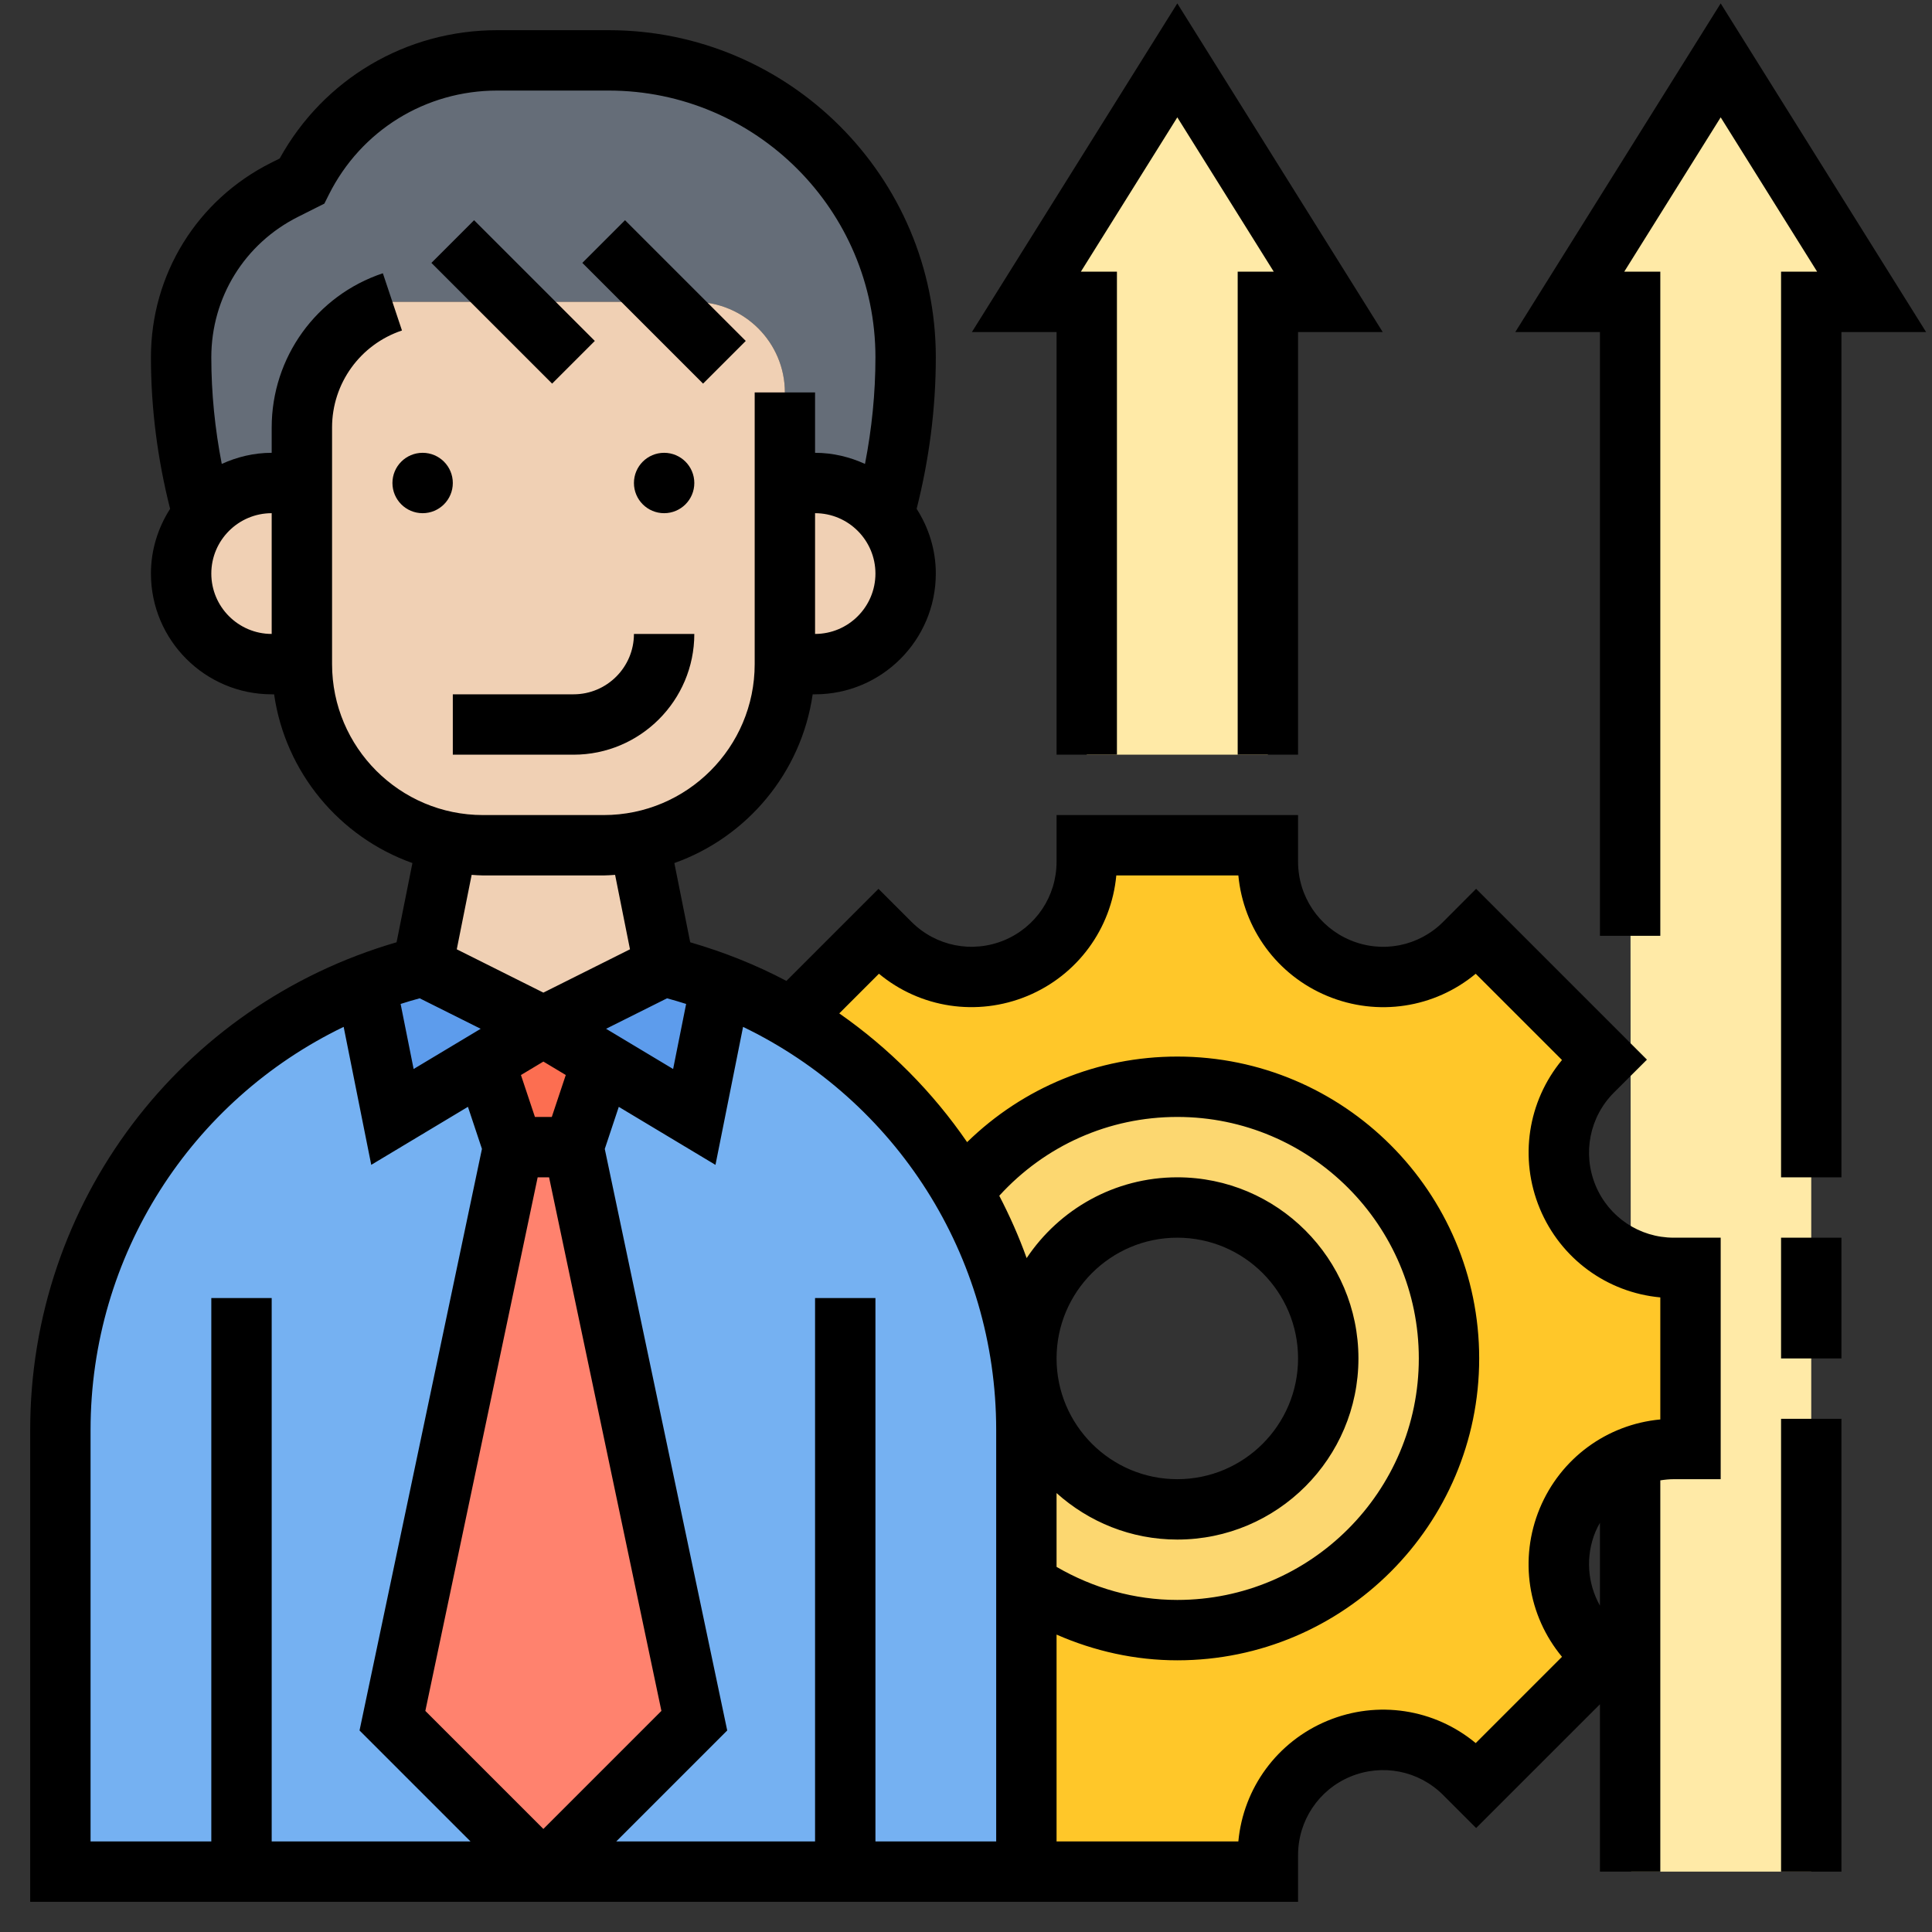 <svg id="_x33_0" enable-background="new 0 0 64 64" height="512" viewBox="0 0 64 64" width="512" xmlns="http://www.w3.org/2000/svg"><rect x="0" y="0" width="64" height="64" fill="#333333" stroke="none"/><g><g><g><path d="m57 2-5 8h2l.033 52h5.967v-52h2z" fill="#ffeaa7"/></g><g><path d="m54 41.71c.45.19.94.29 1.45.29h.55v6h-.55c-1.54 0-2.93.93-3.52 2.35-.2.47-.29.97-.29 1.47 0 .99.39 1.96 1.12 2.69l.38.39-4.24 4.24-.39-.38c-1.09-1.1-2.73-1.42-4.16-.83-.71.29-1.3.79-1.71 1.4-.41.62-.64 1.35-.64 2.12v.55h-8v-9.52c1.43.96 3.15 1.52 5 1.52 4.97 0 9-4.03 9-9s-4.03-9-9-9c-2.89 0-5.46 1.36-7.11 3.48-1.35-2.36-3.3-4.35-5.67-5.75l2.88-2.87.39.38c1.09 1.1 2.73 1.42 4.16.83.71-.29 1.3-.79 1.71-1.4.41-.62.64-1.35.64-2.12v-.55h6v.54c0 1.55.93 2.94 2.35 3.53.48.2.97.29 1.47.29.99 0 1.96-.38 2.69-1.11l.39-.39 4.24 4.24-.38.38c-1.09 1.1-1.42 2.74-.83 4.17.29.71.79 1.3 1.4 1.71.21.14.44.26.67.35z" fill="#ffc729"/></g><g><path d="m34 52.48v-5.11c0-2.85-.76-5.55-2.11-7.89 1.65-2.12 4.22-3.48 7.11-3.48 4.97 0 9 4.03 9 9s-4.03 9-9 9c-1.85 0-3.57-.56-5-1.52zm0-7.48c0 2.76 2.24 5 5 5s5-2.24 5-5-2.24-5-5-5-5 2.24-5 5z" fill="#fcd770"/></g><g><path d="m39 2 5 8h-2v15h-6v-15h-2z" fill="#ffeaa7"/></g><g><path d="m19.94 35.17 3.06 1.83.88-4.4c.82.31 1.6.69 2.34 1.13 2.37 1.4 4.32 3.39 5.67 5.75 1.35 2.34 2.11 5.04 2.11 7.89v5.11 9.52h-6-10l5-5-4-19z" fill="#75b1f2"/></g><g><path d="m8 62h-6v-14.63c0-6.6 4.08-12.44 10.12-14.77l.88 4.4 3.06-1.83.94 2.83-4 19 5 5z" fill="#75b1f2"/></g><g><path d="m23.88 32.6-.88 4.4-3.06-1.83-1.94-1.17 4-2c.65.16 1.27.36 1.88.6z" fill="#5d9cec"/></g><g><path d="m18 34-1.94 1.17-3.06 1.83-.88-4.4c.61-.24 1.23-.44 1.88-.6z" fill="#5d9cec"/></g><g><path d="m19 38 4 19-5 5-5-5 4-19z" fill="#ff826e"/></g><g><path d="m19.94 35.17-.94 2.83h-2l-.94-2.83 1.94-1.17z" fill="#fc6e51"/></g><g><path d="m9 16c-.92 0-1.74.41-2.29 1.06-.47-1.7-.71-3.46-.71-5.22 0-1.18.33-2.3.93-3.26.59-.97 1.45-1.77 2.5-2.3l.57-.28c.62-1.22 1.55-2.22 2.67-2.92 1.12-.69 2.43-1.08 3.8-1.08h3.69c5.44 0 9.84 4.4 9.84 9.84 0 1.76-.24 3.52-.71 5.22-.55-.65-1.37-1.06-2.29-1.06h-1v-3c0-.83-.34-1.58-.88-2.12s-1.29-.88-2.12-.88h-10c-1.79.6-3 2.27-3 4.16v1.84z" fill="#656d78"/></g><g><path d="m29.29 17.06c.44.52.71 1.2.71 1.94 0 .83-.34 1.58-.88 2.12s-1.29.88-2.12.88h-1v-6h1c.92 0 1.74.41 2.29 1.06z" fill="#f0d0b4"/></g><g><path d="m21.18 27.88.82 4.12-4 2-4-2 .82-4.12c.38.08.78.12 1.18.12h4c.4 0 .8-.04 1.18-.12z" fill="#f0d0b4"/></g><g><path d="m26 16v6c0 2.91-2.07 5.34-4.82 5.88-.38.08-.78.12-1.18.12h-4c-.4 0-.8-.04-1.18-.12-2.75-.54-4.82-2.97-4.82-5.88v-6-1.84c0-1.89 1.21-3.56 3-4.16h10c.83 0 1.58.34 2.12.88s.88 1.29.88 2.12z" fill="#f0d0b4"/></g><g><path d="m10 16v6h-1c-.83 0-1.58-.34-2.12-.88s-.88-1.29-.88-2.12c0-.74.27-1.42.71-1.94.55-.65 1.37-1.06 2.29-1.06z" fill="#f0d0b4"/></g></g><g><circle cx="14" cy="16" r="1"/><circle cx="22" cy="16" r="1"/><path d="m21 7.172h2v5.657h-2z" transform="matrix(.707 -.707 .707 .707 -.627 18.485)"/><path d="m16 7.172h2v5.657h-2z" transform="matrix(.707 -.707 .707 .707 -2.092 14.95)"/><path d="m23 21h-2c0 1.103-.897 2-2 2h-4v2h4c2.206 0 4-1.794 4-4z"/><path d="m57 .113-6.805 10.887h2.805v20h2v-22h-1.195l3.195-5.113 3.195 5.113h-1.195v30h2v-28h2.805z"/><path d="m35 25h2v-16h-1.195l3.195-5.113 3.195 5.113h-1.195v16h2v-14h2.805l-6.805-10.887-6.805 10.887h2.805z"/><path d="m59 41h2v4h-2z"/><path d="m59 47h2v15h-2z"/><path d="m52.856 39.271c-.44-1.061-.201-2.27.609-3.08l1.092-1.089-5.659-5.659-1.095 1.098c-.808.807-2.01 1.045-3.065.607s-1.738-1.46-1.738-2.604v-1.544h-8v1.547c0 1.142-.682 2.162-1.734 2.6-1.056.438-2.262.2-3.071-.609l-1.094-1.094-3.05 3.05c-1-.529-2.069-.955-3.187-1.28l-.525-2.624c2.408-.857 4.208-2.993 4.582-5.59h.079c2.206 0 4-1.794 4-4 0-.791-.238-1.524-.635-2.145.415-1.64.635-3.325.635-5.017 0-5.976-4.862-10.838-10.838-10.838h-3.69c-3.024 0-5.756 1.62-7.207 4.25l-.28.14c-2.458 1.229-3.985 3.7-3.985 6.448 0 1.693.22 3.377.635 5.017-.397.621-.635 1.354-.635 2.145 0 2.206 1.794 4 4 4h.08c.374 2.597 2.174 4.733 4.582 5.59l-.525 2.624c-7.175 2.085-12.137 8.629-12.137 16.155v15.631h42v-1.547c0-1.142.682-2.162 1.734-2.6 1.058-.437 2.263-.2 3.071.609l1.094 1.094 4.101-4.1v5.544h2v-12.961c.148-.024.299-.039.453-.039h1.547v-8h-1.554c-1.136 0-2.153-.679-2.59-1.729zm-17.856 10.189c1.063.954 2.462 1.54 4 1.54 3.309 0 6-2.691 6-6s-2.691-6-6-6c-2.08 0-3.915 1.064-4.991 2.676-.255-.711-.561-1.399-.907-2.065 1.515-1.661 3.625-2.611 5.898-2.611 4.411 0 8 3.589 8 8s-3.589 8-8 8c-1.419 0-2.786-.39-4-1.095zm0-4.46c0-2.206 1.794-4 4-4s4 1.794 4 4-1.794 4-4 4-4-1.794-4-4zm-2 2.369v13.631h-4v-18h-2v18h-6.586l3.676-3.676-4.056-19.264.464-1.394 3.203 1.922.914-4.571c5.051 2.436 8.385 7.564 8.385 13.352zm-19.097-14.299 2.02 1.01-2.221 1.332-.431-2.155c.208-.068.42-.129.632-.187zm8.194 0c.213.059.424.12.632.187l-.431 2.155-2.221-1.332zm-4.097 2.096.742.445-.463 1.389h-.559l-.463-1.388zm-.189 3.834h.378l3.721 17.676-3.91 3.91-3.91-3.91zm9.189-18v-4c1.103 0 2 .897 2 2s-.897 2-2 2zm-20-2c0-1.103.897-2 2-2v4c-1.103 0-2-.897-2-2zm4 3v-7.838c0-1.46.931-2.751 2.316-3.214l-.633-1.896c-2.203.734-3.683 2.788-3.683 5.11v.838c-.591 0-1.148.137-1.654.368-.226-1.163-.346-2.344-.346-3.53 0-1.985 1.104-3.771 2.881-4.659l.864-.434.149-.298c1.064-2.126 3.201-3.447 5.578-3.447h3.69c4.873 0 8.838 3.965 8.838 8.838 0 1.186-.12 2.368-.346 3.53-.506-.231-1.063-.368-1.654-.368v-2h-2v9c0 2.757-2.243 5-5 5h-4c-2.757 0-5-2.243-5-5zm5 7h4c.127 0 .251-.012.376-.019l.493 2.466-2.869 1.435-2.869-1.435.493-2.466c.125.007.249.019.376.019zm-13 18.369c0-5.788 3.334-10.916 8.384-13.353l.914 4.571 3.203-1.922.464 1.394-4.055 19.265 3.676 3.676h-6.586v-18h-2v18h-4zm49.854 3.366c.042-.101.094-.196.146-.29v2.744c-.416-.741-.484-1.64-.146-2.454zm2.146-3.714c-1.766.164-3.303 1.284-3.994 2.947-.691 1.667-.397 3.549.737 4.916l-2.858 2.858c-1.367-1.135-3.252-1.429-4.917-.737-1.662.691-2.782 2.229-2.946 3.994h-6.022v-6.851c1.255.55 2.608.852 4 .852 5.514 0 10-4.486 10-10s-4.486-10-10-10c-2.64 0-5.108 1.025-6.963 2.835-1.138-1.657-2.571-3.103-4.235-4.265l1.314-1.314c1.366 1.135 3.251 1.427 4.917.737 1.662-.691 2.782-2.229 2.946-3.994h4.043c.166 1.767 1.286 3.305 2.949 3.995 1.667.691 3.548.397 4.914-.737l2.858 2.857c-1.134 1.37-1.427 3.255-.734 4.923.69 1.66 2.228 2.779 3.991 2.941z"/></g></g></svg>